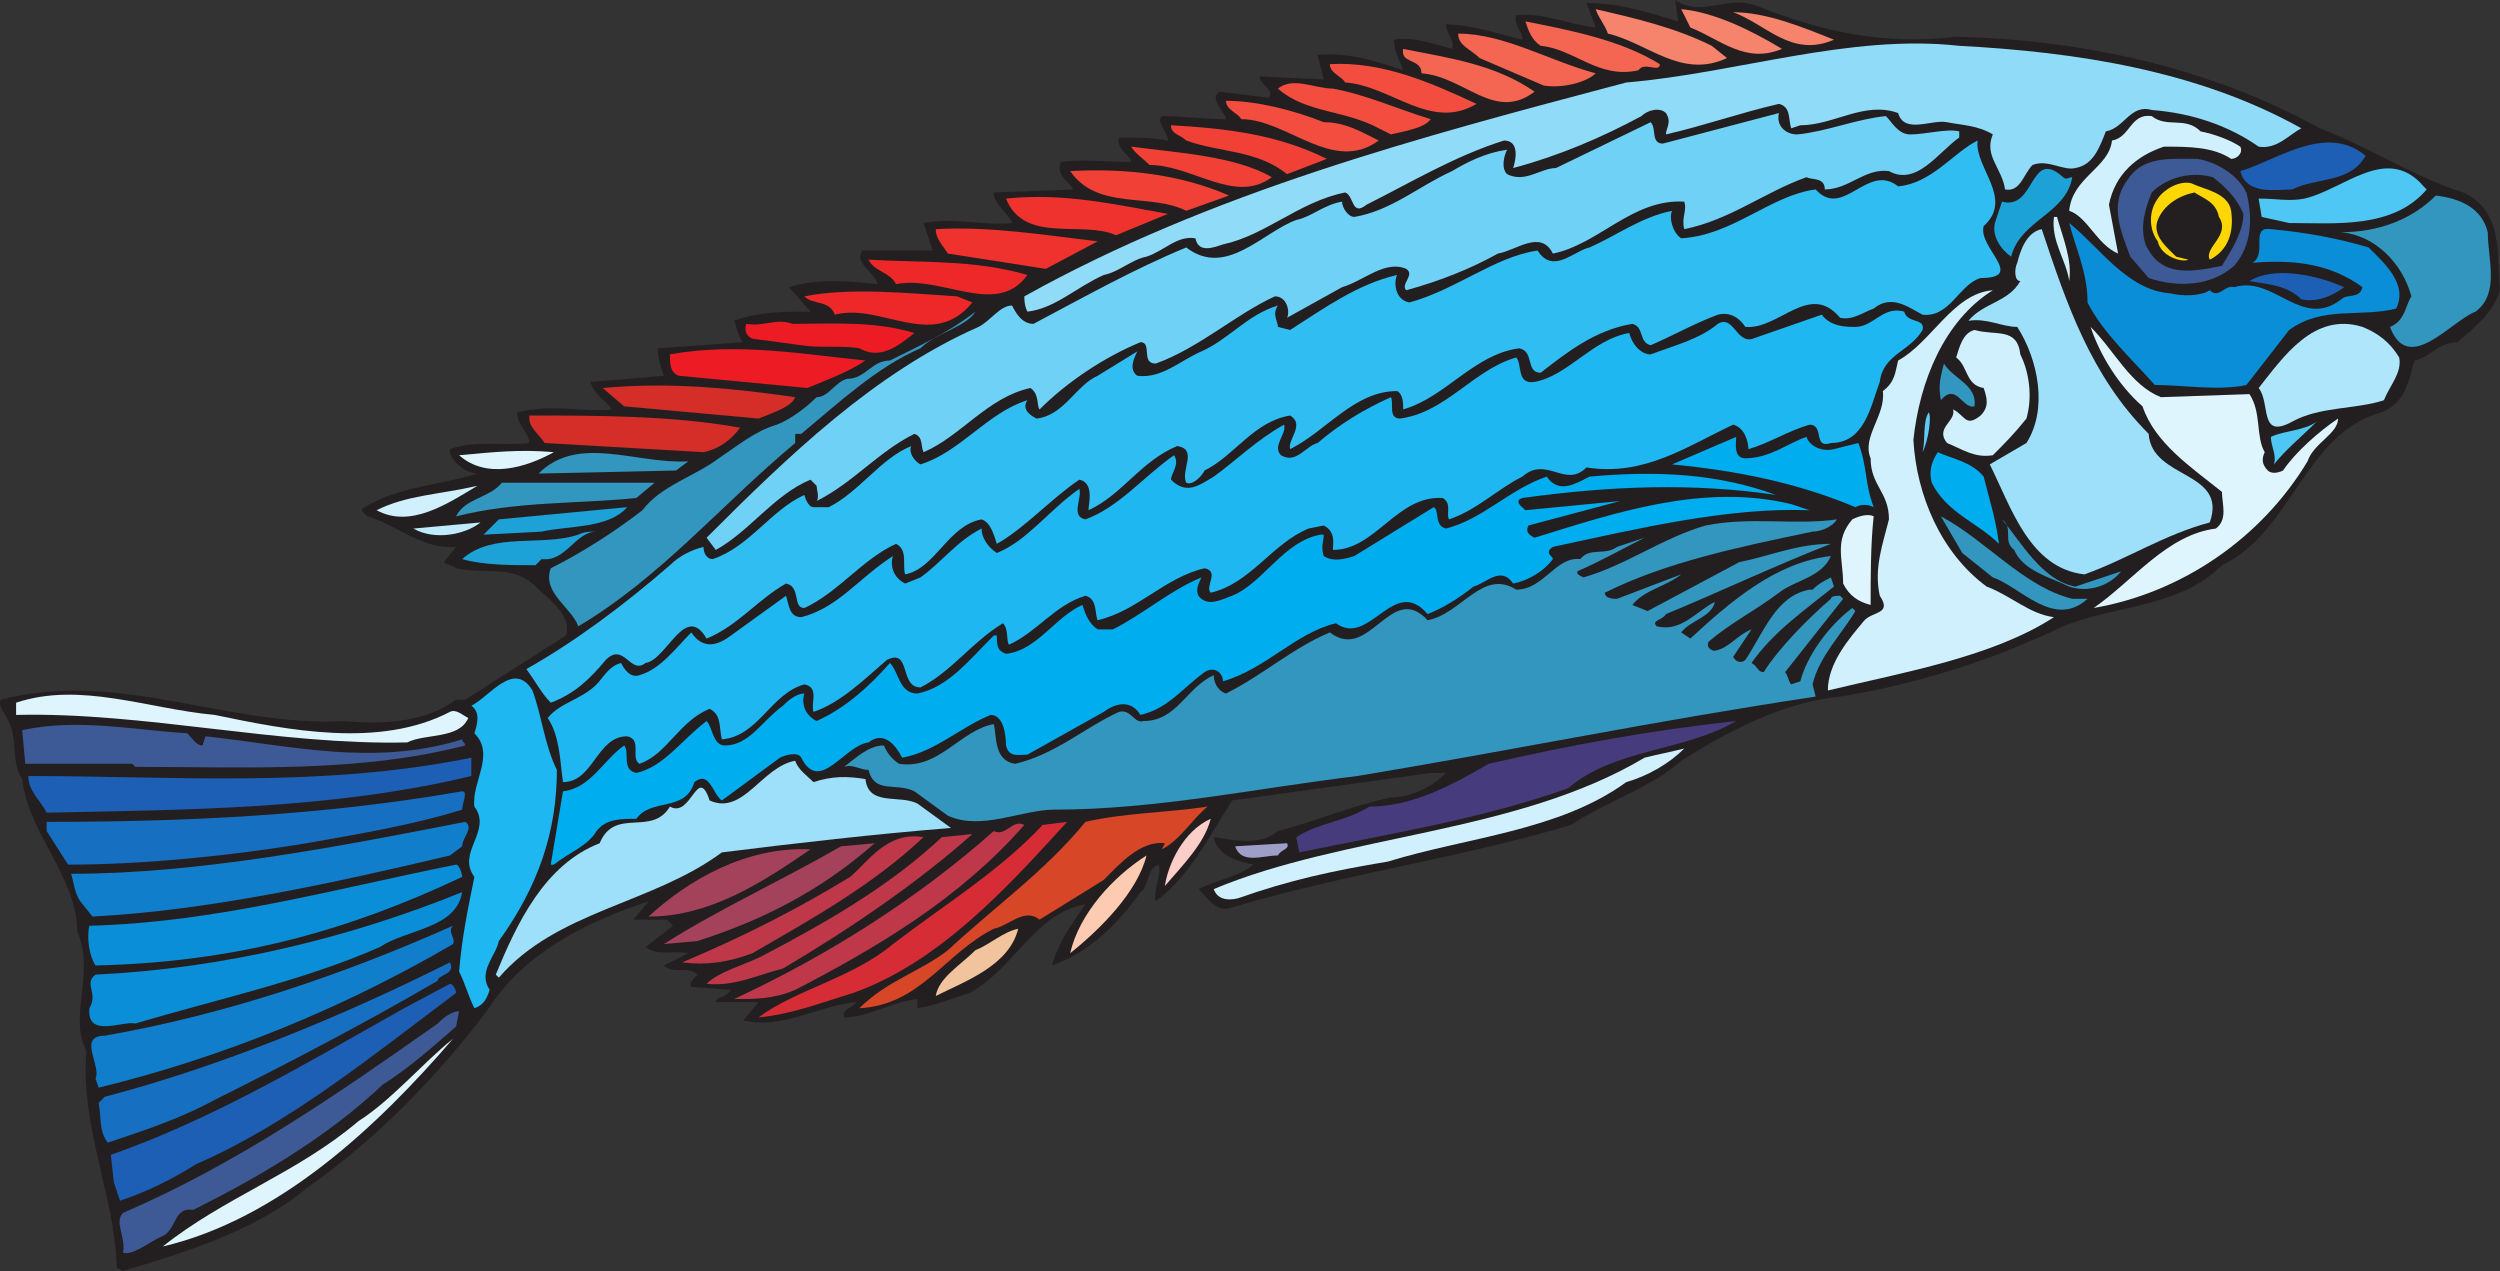 <svg xmlns="http://www.w3.org/2000/svg" width="613.704" height="312"><rect width="100%" height="100%" fill="#333333" stroke="none"/><path fill="#231f20" fill-rule="evenodd" d="M28.704 311.25c-.75-18.75-9-34.5-7.5-53.25-4.5-8.25 2.25-19.5-2.25-29.25 0-13.5-12-24-13.5-37.5-3-4.5-.75-9.75-3.75-15-.75-1.5-2.25-3-1.5-4.5 29.25-7.5 55.5 6.75 84 5.25 9 .75 19.5.75 27.75-5.25h2.25l24.75-15.75c1.5-5.25-4.5-9-8.25-12.75-5.25-4.5-12-2.25-18.75-3.75-.75-.75-2.25-.75-3-1.5l3-3.75c-8.25.75-14.25-5.25-21.75-7.5-.75-.75-2.25-1.5-.75-2.25 9-5.25 18-5.25 27.75-8.25-2.25 0-6-2.25-6.75-5.25v-.75c6-2.25 12.75-.75 19.5-1.5 0-2.25-3-4.5-3-7.5 9-2.25 15 0 23.25-.75-1.5-2.25-4.5-3.75-5.25-6.75l18-1.5c-.75-2.25-1.5-4.5-1.5-6.75l21-1.5c-1.5-1.5-1.5-3.75-2.25-5.25 6-2.25 12-2.25 18.75-2.25l-5.25-6c6.75-2.25 15-1.5 21.75-.75-.75-3-6-5.25-3.75-8.25h17.25l-2.25-6.75c7.5-1.5 15 .75 21.75 0-.75-2.25-4.5-4.5-4.5-7.5l19.5-.75c-.75-1.5-4.5-3.75-3-6.75 5.25-.75 11.25 0 17.25 0 0-1.5-3.75-3-3-6 3.75 0 8.25 0 12 .75 0-2.25-3-4.5-1.5-6 5.25 0 10.5.75 15.75.75 0-1.5-4.5-5.25-1.5-6.75l12 1.5c1.5-2.25-2.25-3-2.25-5.25l15.75.75-1.5-6c7.5-.75 14.25 1.5 21 3.75-.75-2.25-2.25-4.5-2.25-7.5 4.5-.75 9 .75 14.25 2.25.75-2.25-1.5-3.75-1.5-6 6 0 12.75 2.25 18.75 3.75 0-2.25-2.25-3.75-1.5-6 6.75-.75 12.75 2.25 19.5 3l-2.25-6c8.25 0 15 2.25 22.5 4.5l-.75-5.25c6.75 4.5 12.75-1.5 20.25 1.5 15 6 30.75 9.75 48.75 7.5 30.75.75 62.25 7.5 89.25 22.5 12 4.5 23.25 12 35.25 15.75 9.75 4.5 8.25 15 9 24-1.5 5.25-6 9-10.5 12.75-4.5 0-6.75 3.75-10.5 4.5-1.5 5.25-2.25 10.5-8.25 12.75-18.75 5.25-21.75 29.25-39 37.5-10.5 10.5-26.25 9.75-39 15-17.25 8.25-36 14.25-54.75 17.25-14.25 1.5-27 8.25-39 15.75-7.5 6.75-18 9.75-27 15.75-27.75 8.25-55.5 12-83.25 20.25-3.75 1.5-6-2.25-8.25-4.5 4.5-2.25 9.75-3 13.5-6-3.75-.75-9-2.25-9.75-6.75 5.25.75 11.25 2.25 15.75-1.5 9-2.25 17.25-6 27.75-8.25 4.5 0 9.75-2.25 13.5-6h-3.75l-48.75 6.75c-5.25 8.25-10.5 18.75-18.75 24.75-.75-3 1.5-6 .75-9-3 .75-2.25 5.25-4.5 6.75-5.25 7.5-12.75 15-21.75 18 1.5-5.25 4.5-9.75 8.25-15-12.75 2.25-17.25 15.75-28.5 21.75-4.5 1.5-8.25 3-12.75 3.75v-2.25c-6.75.75-12 4.5-18 4.5-.75-2.25 2.25-2.25 3-3.75-9 .75-18 6.75-27.75 4.5l3.75-4.5h-10.5c0-1.5 2.25-.75 3.75-3l-9.75-.75c-.75-.75.75-2.25 1.5-3-2.25-2.25-6 0-8.25-2.25l6-3c-3.75-.75-7.5.75-10.5-1.5l6.75-5.25-1.5-1.5h-8.25l3.75-4.5c-15.75 5.25-30.75 12.75-39.75 27-12 15.75-26.25 30.75-44.25 43.5-12.75 10.5-30 15.75-45 20.25l-1.5-.75"/><path fill="#3d5996" fill-rule="evenodd" d="M30.204 307.5c.75-3.75-2.25-7.5 0-9.75 27.75-12 51.75-28.5 77.25-46.5.75-.75 3-3 5.25-3l-.75 3.75c-6 5.25-12 10.5-18 14.25-13.5 12.75-30 22.5-46.5 30.75-5.25-.75-3.75 5.25-8.25 6.75-3 1.5-6.75 4.5-9 3.75"/><path fill="#def5fd" fill-rule="evenodd" d="M39.954 306c15-12 33-18 48-30.75 8.25-5.25 15.75-14.25 23.25-20.25-18.75 21.75-42.75 44.25-71.25 51"/><path fill="#1d5fb5" fill-rule="evenodd" d="m27.954 290.25-.75-6.75c25.5-9 48-22.5 72-36l11.25-6c.75 0 1.5 1.5 1.5 2.25-21 15.75-41.25 32.25-63.75 42-6 3.75-12 6.75-18.75 9l-1.5-4.5"/><path fill="#176fc1" fill-rule="evenodd" d="m24.204 270.75 1.5-1.5c28.5-7.5 57.75-19.5 84.75-33 1.5 3-3 3-3 4.5-18 10.5-36.75 20.25-54.75 29.25-8.25 4.5-17.25 7.5-26.25 10.5-2.25-3-1.5-6-2.25-9.75"/><path fill="#117ecc" fill-rule="evenodd" d="M23.454 264.75c1.5-3-4.5-10.5 2.25-10.5 30-5.25 58.5-15 85.5-27-1.5 1.5.75 3 0 4.5-27 15.75-56.25 27.75-87 35.25l-.75-2.25"/><path fill="#d52c36" fill-rule="evenodd" d="M186.204 249.75c9-6.75 23.25-9.75 33-18 12.75-9.75 26.25-18 36.75-29.25l6-.75c-15 16.5-31.5 34.5-52.5 42-7.5 2.25-15 5.25-23.25 6"/><path fill="#d74627" fill-rule="evenodd" d="M210.954 247.5c6.75-6.75 15-9 21.75-14.25 11.25-10.5 24-19.5 33.75-31.5 9.75-2.25 20.25-2.25 30-3.75-3.75 3-6.75 8.25-11.25 10.5l.75-1.5c-6-.75-11.25 5.25-15 9l-15.75 9.75c-3.75-3-7.5 1.5-11.25 2.25-12 6-18 18.75-33 19.5"/><path fill="#f1c49e" fill-rule="evenodd" d="M229.704 244.5c.75-4.5 6-7.5 9.75-11.25 3.75-1.5 6.75-4.5 10.5-5.25-2.25 9-12.75 12.75-20.25 16.5"/><path fill="#be384a" fill-rule="evenodd" d="M180.204 245.25c22.5-10.5 44.25-24 63.75-41.25 3 1.5 4.5-3 7.5-1.5-15.75 18-36 30-56.25 40.5-5.25 2.25-9.75 2.25-15 2.25"/><path fill="#1eb7f1" fill-rule="evenodd" d="M112.704 238.5c.75-9 2.25-15.75 3.75-23.25-4.5-6 4.5-11.25 0-17.25-.75-6 5.25-12.75 0-18 .75-2.25 1.5-5.25-.75-6.75 4.5-2.25 10.5-11.25 15-3.75 2.25 6 3 13.5 6 19.5 0 15-4.5 28.5-14.25 42-.75 3.75-5.25 7.5-2.25 12-.75 2.25-1.5 3.75-3.75 4.5-1.5-3-2.25-6-3.75-9"/><path fill="#be384a" fill-rule="evenodd" d="M173.454 241.5c3-3 9-4.5 13.5-6.75 15.75-8.25 31.5-17.25 44.25-29.25l7.5-.75c-13.5 12-30 23.25-46.5 33-6 1.5-12 4.5-18.75 3.75"/><path fill="#fccbb2" fill-rule="evenodd" d="M281.454 210c-2.25 9-11.25 18-18.75 24 2.25-9.75 10.5-18.75 18.75-24"/><path fill="#0b8ed8" fill-rule="evenodd" d="M21.954 247.5c2.25-3.75-1.5-6 1.5-8.25 31.5-1.5 62.25-9 90-20.25-1.5 9-13.5 9-20.25 13.5-18.75 8.25-39.75 12.75-60 18.75-3-.75-12 3.75-11.25-3.75"/><path fill="#be384a" fill-rule="evenodd" d="M167.454 236.25c14.25-6 27.75-12.75 41.25-21 4.5-3.75 9-11.25 18-9.75-12.75 12-27.75 20.25-42 28.5-6 2.25-11.25 3-17.25 2.25"/><path fill="#9ee0f9" fill-rule="evenodd" d="M121.704 239.25c5.25-12.75 12-27 25.5-32.25 3.75-9 12.75-1.5 17.25-9 5.25 3 6.75-10.5 9.75-1.5 8.25 3.75 12.75-8.25 21-9.75.75 2.25 3 3.75 4.5 5.25 4.5-1.5 8.25-1.5 12.75-.75.75 6.75 8.25 3.75 12.75 6l8.25 6c-18.75 1.5-38.25 3.75-56.25 6-17.25 12.75-40.5 14.25-54.75 30.75l-.75-.75"/><path fill="#cff0fc" fill-rule="evenodd" d="M297.954 218.25c32.25-13.5 74.25-13.5 105.75-32.25 3-.75 6.75-1.5 9.75-2.25-3.75 3.75-9 6.75-14.25 8.25-16.5 12-39 13.5-58.5 19.5-13.5 2.25-24 4.5-36.75 9-3 .75-5.25 0-6-2.25"/><path fill="#a4425c" fill-rule="evenodd" d="M162.954 231.75c14.25-9 29.25-15.75 43.5-24l8.25-.75c-12.75 11.25-27 18.75-43.5 24l-8.25.75"/><path fill="#fccec8" fill-rule="evenodd" d="M297.204 201c-1.5 6-6.75 11.25-11.25 16.5.75-5.25 4.5-13.5 11.25-16.5"/><path fill="#0b8ed8" fill-rule="evenodd" d="M23.454 237c-1.5-2.25-2.25-6.75-1.5-9.75 30.75-.75 60-9 90-15 .75 0 1.5 2.25 1.5 3-28.5 13.5-56.25 21-90 21.75"/><path fill="#a4425c" fill-rule="evenodd" d="M159.204 225c9.75-9 24-17.25 39.75-16.5-12 8.25-24.75 16.5-39.75 16.5"/><path fill="#9e9fc9" fill-rule="evenodd" d="m303.204 207.75 12.75-.75c.75 1.5-1.5 1.5-2.25 3-3.75 0-9 2.25-10.5-2.25"/><path fill="#463c7d" fill-rule="evenodd" d="M318.204 205.5c6-3.75 12-3.75 18-7.5 10.5 0 20.25-5.25 29.25-10.5 19.5-4.5 39.75-8.25 60.75-10.5-12.75 7.5-30 6.75-41.25 16.5-21 7.5-44.25 11.25-66 15.75l-.75-3.75"/><path fill="#117ecc" fill-rule="evenodd" d="M19.704 221.25c-1.5-2.25-1.5-4.5-2.25-6.75 31.5 0 66-6.75 96.75-12.75 2.25 1.5-.75 3.75-.75 6l-3 2.25c-28.5 6.75-59.25 13.5-87.75 15l-3-3.75"/><path fill="#00adef" fill-rule="evenodd" d="M138.204 194.25c6.75-.75 9.75-7.5 15-11.25 1.5 1.5-.75 6 3 6.75 6.75-1.5 11.25-8.25 17.25-12.75 1.5 1.5 1.5 6 4.5 6 6 0 9-6 14.25-9.75.75-.75 3-3 5.25-3-.75 2.25 0 5.25 3 6.75 6.75-3 12.75-8.25 18-14.25 2.25 2.25 2.25 7.5 6.75 7.5 7.5-1.5 12.75-8.25 18.75-14.25h.75c0 2.25 0 3.75 2.25 4.5 7.5-.75 12-9 18.75-12 .75 2.25 1.5 4.5 3.75 6h3.75c7.5-3.75 14.25-9.75 21.75-12.75-.75 1.5-1.5 3-.75 4.5 2.25 3 6 .75 8.25 0 7.5-3 12.75-13.5 21.75-15h.75c0 1.5-.75 3 0 5.25 2.25 1.5 5.25.75 7.5 0l19.5-12c1.5.75 0 4.5 3 5.25 9-2.25 15.75-9.75 24.75-12.75 3 4.5 7.5 1.5 10.5 0 16.5-1.5 31.5-.75 45.75 4.5-20.25-3-40.5-2.25-62.25.75-2.25.75 0 2.25.75 3l23.25-2.25-22.5 6c-.75 1.5 0 2.25 1.5 3 19.5-6 41.25-13.5 63-8.25l4.5 1.5c-20.25-.75-42 4.5-63 9-2.25 1.5 0 2.25 0 3-2.25 3-6 5.25-9.75 6-3-4.5-6.75 0-9.75.75-3.75 3-7.5 5.25-11.25 6.75-8.25-9.75-14.25 8.25-22.5 2.25-9.75 2.25-17.25 11.25-27.75 14.25 0-2.25-2.25-3.75-4.5-2.25-5.25 3.75-9 9-15.75 10.5-2.25-3.75-6-3-9-.75l-18.75 10.5c-2.25 0-4.5.75-5.25-2.25 0-3-.75-7.5-3.75-7.5-7.5 3-13.5 9-21.75 10.5-1.5-3-4.5-6.75-8.25-3.75-6 .75-12 12.75-16.5 3.75-.75-1.5-3.75-.75-5.25 0l-14.25 10.5c-2.25-1.5-3-7.5-6.75-4.5-2.25 7.5-10.5 3.75-14.25 9-3.75 0-7.5 0-9.75 3-2.25 3.75-6.75 5.25-10.5 8.25h-.75l3-18"/><path fill="#3296bf" fill-rule="evenodd" d="M224.454 194.25c-4.5-2.25-9.75.75-11.25-5.25-2.25 0-3.75-1.5-6-.75 3-2.25 6-5.25 9.75-5.25.75 1.5 1.5 3 3.75 4.5 9.75 1.5 15-8.25 23.25-9.75.75 3 0 9 5.25 9.75 9.75-2.25 17.25-9 25.5-12.75 3-.75 3.75 3 6 2.25 8.25 0 10.5-8.25 17.25-11.25 0 1.5.75 3.75 3 4.5 9-4.5 16.5-11.25 25.5-15 9.75 7.5 15-12.75 24-3 8.25-1.5 13.5-12.75 21.75-7.5 6.75 0 9.75-8.25 15.75-7.5 2.25-3 6-.75 9-3l6.75-2.25c-4.5 2.25-11.25 6-16.5 8.25 0 .75 0 .75 1.5 1.5 10.5-3 19.5-9.75 30-12.75 11.25-2.25 21.75 0 32.25-1.5-1.5 2.25-4.5 3-6 3-18 3.75-36 7.5-51 15 0 1.5 2.25 1.5 3 1.5l15.75-6c-3.75 3-9 3.75-12 7.5l3.75 1.5 22.5-12c7.5-1.5 14.25-4.5 22.5-4.5-13.5 5.25-27.75 12-40.5 17.25-.75 1.5-3.75 1.5-2.25 3 6 1.5 9.75-3.75 14.25-6-.75 3.75-6 4.5-8.25 7.5l2.25 1.5c9.75-9 21-18.75 34.5-20.25-2.25 5.25-9 6-12.75 9-6 4.5-12 7.5-17.25 12-.75 1.5.75 2.25 1.5 2.25 3.75-.75 5.25-3.75 9-5.25l-4.5 6.75c.75 1.5 2.25 1.5 3 .75 4.5-6.75 7.5-15.75 15.75-17.25h.75c1.5-1.5 3-2.25 4.5-3l.75 2.25c-7.5 6-15 11.25-20.25 18.75 1.5.75 1.5 2.25 3 2.25 3.75-6 11.25-13.5 16.5-18 0-.75 1.5-.75 2.25-.75l.75.75-14.25 18c.75.75.75 2.25 1.5 3l2.25-.75c1.5-6 6.75-13.5 12.75-18l.75.75c-3 5.25-9 11.25-10.5 18l.75 3c-39.75 6-72 12.75-112.5 19.5-24.75 3-49.5 8.25-74.25 8.25-8.25 0-18 5.25-26.25 1.5l-8.25-6"/><path fill="#176fc1" fill-rule="evenodd" d="M11.454 204v-2.25c33.75 0 67.5-1.5 102-7.5 1.5 0 0 3 0 4.5-12 3.75-25.5 6-38.25 8.25-18 3-39.75 5.25-58.5 5.25l-5.25-8.25"/><path fill="#cff0fc" fill-rule="evenodd" d="M448.704 169.5c0-6.75 5.25-12.75 9-17.25 2.25-2.25 6.75-1.5 3.75-6-1.5-6.75.75-12.75 2.25-18.75 0-6.75-4.5-8.25-4.5-15-2.25-5.25 3.75-10.5 3-16.5 3-2.25 3-4.5 3.75-7.5 8.25-4.5 13.5-16.5 23.25-17.25-12 7.5-18 22.5-19.5 36.75.75 13.5 6.75 27.75 18 36 6 2.25 10.5 6.75 16.5 7.5-15 9.75-36.75 13.5-55.5 18"/><path fill="#1eb7f1" fill-rule="evenodd" d="M138.204 192c-.75-5.25-.75-11.25-3.75-15.75 3-3.75 8.25-4.5 12-8.25 1.5-1.5 3-4.5 6-5.25.75 1.5 2.25 3.75 4.5 3 5.25-1.5 9-6.75 12.75-10.5 3 4.5 6.75 3 9.75.75l13.5-9.75c.75 2.25.75 5.25 3.75 5.25 9-2.25 14.25-9.75 22.5-15-.75 2.25 0 5.25 3 6.75l3.75-1.5c5.25-3.75 9-9 15-12 0 2.25 1.5 4.5 3.75 6 7.5-3 12.75-10.5 20.25-15.75.75 2.25-2.25 6.75 1.5 7.5 8.25-3 14.25-10.5 21.75-15.75 1.5 2.25-.75 4.5-.75 6 3.75 3.75 6.75 1.5 10.5-.75 5.25-3.75 10.5-9 17.25-12.75.75 2.25-3 5.25-.75 7.5 3.75 2.25 6-2.25 9-3 5.25-4.5 11.25-8.25 18-11.25.75 1.5-.75 5.25 2.25 5.25 11.25-1.5 18-12 28.5-15 1.5 1.5 0 6.75 4.5 6 8.25-1.5 14.25-10.5 23.25-12 .75 3 3 5.25 5.25 5.25 6-2.25 12-3.75 16.5-7.5 3.75-2.25 4.5 4.5 8.25 3.75l17.25-6c2.25 3 6 3 8.25 3 4.5 0 6.75-5.25 12-3.75.75 3 5.25 1.5 4.5 4.5-3 5.25-9.75 6-10.5 12.75-2.25 6-3.75 15-12 15-4.5 1.5-1.5-4.5-5.25-4.5-5.25 1.5-9.75 4.5-15 6 0-1.5-.75-5.25-3.75-6-11.25 5.25-21.75 12.75-36 10.5-5.25 5.25-9.75-3-15.75 2.25-6 3-11.25 8.25-18 10.5-.75-1.5.75-3.75-1.5-5.25-11.25-.75-16.5 12.75-27 12.75 0-1.5.75-4.5-2.25-6l-3.75.75c-9 3.75-14.25 13.5-24 15.75-1.5-1.5 2.25-5.25-1.5-6-9.75 2.25-16.5 10.5-26.25 12.75-.75-1.5 0-5.25-3-6-7.5 2.25-12 9-18.75 12-.75-.75 0-3.75-1.5-5.25-7.5 4.5-12.75 12-20.25 15.75-5.25 0-2.25-9.75-8.25-6.75-5.25 4.5-11.25 10.5-18 12.75-.75-2.25 1.5-6-2.25-6.75-8.25 2.25-11.25 12.75-20.25 13.5-.75-3 0-6-3-7.5-7.5 3-10.5 11.25-17.25 13.5-2.25-1.5.75-6-3-6.75-7.5 0-8.25 11.25-15.75 11.25"/><path fill="#1d5fb5" fill-rule="evenodd" d="M11.454 199.5c-1.5-3-4.5-5.25-4.5-9 35.25 0 72 3 108.75-4.5v4.5c-34.5 8.25-69.75 8.25-104.25 9"/><path fill="#3d5996" fill-rule="evenodd" d="m6.204 187.5-.75-8.25c13.5-3 27.75 0 40.5.75 1.5 1.5 2.25 3 3.75 3l.75-2.25c21 2.25 41.25 7.5 63 .75 0 .75.75.75.75 1.5-26.25 6.75-53.25 5.25-81 5.25l-.75-.75H6.204"/><path fill="#def5fd" fill-rule="evenodd" d="M3.954 175.5v-3c15.75-5.25 32.25 1.5 48.75 3 18 3.75 40.5 8.25 57.75-.75 1.5-.75 3 .75 4.5 1.5-2.25 5.25-10.5 3.75-15 6-31.5.75-64.5-7.5-96-6.75m510-26.25c9.75-6.75 18-18 30-19.5 3-2.25 1.5-6 1.5-9-7.5-6-16.5-12-19.5-21-6-5.25-10.5-12.75-12.75-19.5 6 6 9.75 14.25 17.25 17.25l21.75-.75c3 4.5 1.5 10.5 3.75 14.25-.75 1.5-.75 3 .75 4.5.75.75 2.25.75 3.75 0 3-4.5 9-9.75 13.5-12.75 0 3.75-6 6-7.5 10.5-11.25 18.75-30.75 32.25-52.5 36"/><path fill="#3296bf" fill-rule="evenodd" d="m481.704 135.75-5.25-9c11.25 6 20.25 17.25 32.25 20.25h3.75c-8.25 7.5-16.5-3-23.25-5.25l-7.5-6"/><path fill="#3296bf" fill-rule="evenodd" d="M494.454 135c-3-2.25 0-5.25-3-7.5 4.5 5.25 9.75 15 18 16.5l11.25-3.75c-3 3.75-8.25 5.25-12.75 3.75-4.5-2.25-11.25-3.75-13.5-9"/><path fill="#def5fd" fill-rule="evenodd" d="M452.454 143.25c0-6-2.25-10.5 2.25-15.75 1.5-.75 3.75-1.5 5.25-.75-.75 6.75-.75 15-.75 21.75-3-.75-5.25-2.25-6.75-5.25"/><path fill="#30bdf2" fill-rule="evenodd" d="M129.204 164.25c12-6.75 24-15.75 35.25-25.5 2.25-2.25 5.25-3.75 8.25-4.5 0 1.5.75 3 2.25 3 9-3 14.25-12 22.5-15.75 0 0 .75 3 2.25 3h3.75c7.5-3.75 12.75-12 20.25-15-.75 1.5.75 3.75 2.25 4.5 9.75-3 16.5-12.75 26.25-15.75-1.5 2.25.75 3.75 2.25 4.5 6.75-.75 9.75-8.25 15-10.5l9.75-6c-.75 1.5-2.25 4.5 0 6 6 .75 10.5-3.75 15.75-6 6.75-3 11.25-9 18.75-11.25-1.5 2.25 0 3.75 0 5.25l3 .75c8.25-5.25 16.5-11.25 26.25-13.5-.75 1.5-.75 6 3 6.75 11.25-3 21-11.25 31.5-12.75 3.75 6 9 0 12.75-.75 6.75-3 12.75-7.5 20.25-9-.75 1.5 0 5.25 2.25 6.75 12.75-.75 21.75-10.5 33-12 6.75 7.5 12.75-6.75 20.25-.75 8.25-.75 13.5-8.25 19.5-11.25-.75 6.75 9 14.25 1.5 21-1.5 5.25 10.5 12.75-.75 12.75-5.25 1.5-7.5 9.75-14.25 9-3-1.5-7.5-5.25-12-1.5-2.25.75-5.25 3-8.25 2.25-7.5-9-15 3-23.25 2.25-1.5-2.25-3.75-3.75-6.75-3-6 2.25-11.25 5.25-16.5 7.5-3-.75-1.5-4.5-4.5-5.25-9 1.5-15.75 6.75-22.5 12-3.75 0-1.5-5.25-5.25-6-11.25 1.5-18 12-28.5 15 0-1.5 0-3.75-1.5-4.5-10.5 0-17.25 9.75-26.25 14.25-.75-2.25 3.75-6 0-8.25-9 1.5-13.5 9.75-21 13.5-.75 1.5-3 3.75-4.5 3-1.5-3 3-8.25-2.25-9-9 3.75-13.5 12-21.75 15.75 0-1.5 1.5-6.75-2.25-7.5-6.75 4.5-13.5 12-20.25 15.75-.75-2.25-1.5-5.25-3.75-6-8.25 1.5-11.25 12-18.75 13.5-.75-2.25.75-6-2.25-7.5-8.25 3.75-14.25 12-22.5 15.75-3 0-.75-5.25-4.5-6-6.75 3.75-12 10.5-19.5 13.5-5.25-9-9.75 5.25-15 6-3.75 3-5.25-5.25-9.75-.75-3.75 4.5-7.5 8.25-13.5 10.5-2.25-2.25-3.75-5.25-6-8.25"/><path fill="#9ee0f9" fill-rule="evenodd" d="m488.454 114 9-5.25c5.25-8.25 3-20.25-2.25-28.5-3.75 0-7.5-2.25-12-1.5 3.75-4.5 9.75-4.5 12.75-9.75-1.5 0-1.5-3-.75-4.5.75-3 2.25-7.5 6-8.25 6 18 12 36 26.25 50.25.75 11.25 19.5 9 15 21.75-11.25 3-20.25 9-30.75 12.75-13.5-1.5-18-16.5-23.25-27"/><path fill="#00adef" fill-rule="evenodd" d="M474.204 118.5c-.75-3 0-5.25 1.5-7.5 3 1.5 8.25 2.25 11.25 6 1.5 6 3 10.5 3.75 16.5-5.25-5.25-12.75-7.5-16.5-15"/><path fill="#3296bf" fill-rule="evenodd" d="M135.204 139.5c7.5-3.75 15.75-9 22.5-14.25 4.5-6 12.75-8.25 18.75-12.75 4.5-3 9-6.75 14.25-8.25 3.75-1.5 7.5-4.5 9.75-6.75 3 0 4.5-3.75 7.5-4.5 4.5 0 6-4.5 10.5-4.5 7.5-3.75 14.25-6.75 21-12-2.25 3.75-9.75 5.25-13.5 9-10.5 4.5-20.25 13.5-29.25 21h-1.5v2.25c-18 15-33 33-53.25 45-1.5-4.5-9-8.25-6.75-14.25"/><path fill="#00adef" fill-rule="evenodd" d="M455.454 124.5c-14.25-6-29.25-9-45-10.5l15.75-6.75c0 1.5-.75 5.25 2.25 5.25 6 0 10.5-3.75 15-5.25.75 2.25 3.75 3.75 6.75 3l6-1.5c2.25 6 1.5 9.75 3.75 15.75-1.5-.75-3-.75-4.5 0"/><path fill="#4fc7f4" fill-rule="evenodd" d="M558.204 114c.75-2.25-.75-4.5-.75-6.75 3-1.5 8.25-1.5 11.25-3.75-3.75 3.75-7.5 6.75-10.5 10.5"/><path fill="#1da2d7" fill-rule="evenodd" d="M113.454 137.25c7.5-6.75 19.5-3 28.5-6 1.5-.75 3-.75 4.5-.75-5.25 0-7.5 7.5-13.5 6.75l-1.5 1.5c-6 0-12.75 0-18-1.5"/><path fill="#cff0fc" fill-rule="evenodd" d="M477.954 108.75c-3-3.75 2.25-5.25 1.5-8.25 3 1.5 3 4.5 6.75 1.5 2.25-2.25 1.5-4.5.75-6.75-4.5-.75-3.75-5.25-6.75-7.5.75-2.25 1.5-6 4.5-6.75 5.25 1.5 10.5-.75 11.25 6 2.25 4.5 3 10.5 1.5 15.75-3 3.75-5.25 6-8.25 9-4.5.75-7.5-1.5-11.25-3"/><path fill="#70d1f6" fill-rule="evenodd" d="M173.454 132c20.25-20.25 41.25-40.5 66.75-51.75 3-1.5 5.25-5.25 8.25-5.25.75 1.5 2.25 4.5 5.25 4.5 12.75-6.75 24.75-13.5 37.5-18.75 9.75 7.5 18.75-3.75 27-6.75 3.75-.75 6.75-3.75 11.25-4.5 0 1.5 1.5 3.75 3 3.75 9-1.5 15.75-7.5 24-11.25 3.75-2.25 8.25-4.5 13.5-5.25-.75 1.5-1.5 4.5 0 6 4.5 2.25 8.25-1.5 12-1.5L405.204 30c1.5 1.5 0 5.25 3 5.25l28.5-7.5c-.75 3 1.5 5.25 4.5 5.25 7.5-.75 14.25-3.75 21.75-4.5 1.5 1.5 3 4.5 6 4.5 3.75 0 9-1.5 12-.75v1.5c-5.25 3.75-10.5 12-17.25 8.25-6-.75-9.75 4.5-15.75 4.5 0-3-3-2.25-4.5-3-10.5 3.75-18.75 10.5-30 12.75-.75-3 .75-4.5 0-6.75-12.75-.75-21 10.5-32.25 12.75-3-6-9-.75-13.5 0-6.75 3.75-14.25 6.75-22.5 9-1.5-1.5 2.25-3.75 0-5.25-5.25-2.25-10.5 3-15.75 4.5l-13.5 7.5c.75-1.5 0-5.25-3-5.25-9.75 4.5-18.75 12.75-29.25 16.5-3.75 0-.75-5.25-3.75-5.25-9 3.75-18 9.75-24.75 16.5-.75-.75 0-3.75-2.25-5.25-10.5 2.25-17.25 12-26.25 15.75-.75-1.5 0-3.75-2.25-4.5-9 4.5-15 12-24 16.5.75-.75 0-3 0-3.75l-1.5-1.5c-9 3.75-15 12.75-23.25 17.25l-2.25-3"/><path fill="#b0e6fb" fill-rule="evenodd" d="M554.454 95.25c6-7.5 13.5-18.75 25.5-15 3.75 1.5 6.75 3.75 9 7.5.75 3.75-2.25 6.75-3.75 10.5-6.75 2.25-15.75 1.5-22.5 5.25-8.25 4.5-5.25-4.5-8.25-8.25"/><path fill="#5eccf5" fill-rule="evenodd" d="M473.454 101.25c.75.75 0 6.75-1.5 9.75.75-3 0-7.5 1.5-9.75"/><path fill="#1da2d7" fill-rule="evenodd" d="m122.454 127.5 31.5-3c-4.5 5.25-14.25 4.5-21 6l-14.25.75 3.75-3.75"/><path fill="#bfebfb" fill-rule="evenodd" d="m101.454 129.75 16.5-1.5c-3.75 3-11.25 4.5-16.5 1.5"/><path fill="#0b8ed8" fill-rule="evenodd" d="M528.954 94.5c-5.25-6-12.75-12.75-16.5-20.25 0-7.5-3-13.5-4.5-19.5 7.5 6 14.25 16.5 24.75 17.25 3 .75 7.5.75 9.75-.75 2.25 2.25 3.75-1.5 6-.75 9.75-3 16.5 10.5 26.25 3 1.5-1.5 4.5 0 5.25-3-8.25-6-17.25-6.75-27-6 3.75-2.25-.75-9 4.5-8.25 8.25.75 16.5 2.25 24 4.5 3.75 3.75 9.75 9 6.75 15-9 2.25-18-.75-26.25 5.25l-10.5 13.5c-6.75 1.5-15.75 0-22.5 0"/><path fill="#3296bf" fill-rule="evenodd" d="M476.454 98.25c-.75-3.75 0-6 .75-9 2.25 3.75 8.25 5.25 7.5 10.5-3 .75-4.5-6-8.25-1.5m-364.5 28.5c2.25-4.5 8.25-4.5 11.25-8.25h37.5l-4.5 3.75c-15 1.5-29.25.75-44.25 4.5"/><path fill="#cff0fc" fill-rule="evenodd" d="M92.454 125.25c7.5-3.75 15-3.75 24.75-6-7.5 4.5-16.5 10.5-24.75 6"/><path fill="#3296bf" fill-rule="evenodd" d="M586.704 80.25c3.75-1.5 3.75-5.25 5.25-7.5-2.25-8.25-9-15-17.25-15.75 9 0 17.25-3 23.25-9 6 .75 11.25 3 12.75 9 0 6.75 3 15-3 19.5-6 2.25-16.5 15.75-21 3.75m-454.5 36c9.75-9.75 24-2.25 36.75-3l-3 2.25-33.75.75"/><path fill="#def5fd" fill-rule="evenodd" d="M112.704 111.75c8.25-.75 15-1.5 23.25-.75-6.75 3.75-16.5 6.75-23.25.75"/><path fill="#d52e29" fill-rule="evenodd" d="M133.704 108.75c-1.5-2.25-3.75-3.75-3.75-6V102c16.5 0 35.25 0 51.75 3-2.25 3-5.25 5.25-9 6l-39-2.25"/><path fill="#1d5fb5" fill-rule="evenodd" d="M552.204 69c6-3.75 16.5-1.5 23.25 1.5-3 2.25-6.75 3.75-10.5 3-3.75-3.75-9-3.75-12.75-4.5"/><path fill="#d52e29" fill-rule="evenodd" d="M147.954 95.25c16.5-1.5 31.5 0 47.25 2.25-.75 2.25-5.25 3.75-9 5.25l-33-3-5.25-4.5"/><path fill="#3d5996" fill-rule="evenodd" d="M522.954 63c-2.25-6-5.25-12.75-.75-18.75 3.75-6 10.5-5.25 17.25-5.25 4.5.75 9.75 3.75 12 8.25 1.5 6 1.5 12.75-3 18-6 5.25-14.25 5.25-21 3l-4.5-5.25"/><path fill="#ed1c24" fill-rule="evenodd" d="M166.704 92.25c-2.25-.75-2.25-3-2.25-5.25 16.5-3 33 0 48 1.5-4.5 3-9 4.5-14.25 6.75l-31.5-3"/><path fill="#231f20" fill-rule="evenodd" d="M526.704 60c-1.5-4.5 0-9 1.5-12.75 3.75-3.75 9.75-5.25 15-3.75 3 2.25 6 5.25 7.5 9 0 4.5-3 9-5.25 12.75-7.5 1.5-15 3-18.75-5.25"/><path fill="#cff0fc" fill-rule="evenodd" d="M504.204 53.25h.75c1.5 5.25 3.75 10.5 3 15.75-.75-5.25-4.5-9.75-3.75-15.75"/><path fill="#fdd704" fill-rule="evenodd" d="M544.704 53.25c-.75-3.75-3.75-4.5-6-6-3.75.75-7.5 3-9 6.75s2.25 6.75 4.5 9l3 .75c-1.5.75-6.75-.75-7.5-4.5-2.25-3-2.25-7.5 0-10.5 1.5-2.25 5.25-4.5 8.25-3.75 3 1.5 9 2.25 9.75 6.75.75 5.25-.75 9.75-5.25 12-1.5-3 5.25-6 2.25-10.5"/><path fill="#ed1c24" fill-rule="evenodd" d="M185.454 83.25c-1.5 0-3-1.5-2.25-3.75 4.5.75 7.5-1.5 11.25 0 9.75 0 20.25-.75 30 2.25-3.75 3-8.25 6.75-13.5 3.75-3.75-.75-9.75 0-14.25-.75l-11.25-1.5"/><path fill="#cff0fc" fill-rule="evenodd" d="M507.954 51.75c.75-8.25 9.75-10.5 10.5-17.25 4.5-.75 4.5-6.75 9.75-6 3.75 3 8.25 0 12 3.75 3.75.75 7.5 2.25 9.75 3.75.75 1.5-.75 3-2.25 3-4.5-3-10.5-3-16.5-3-6.75 2.25-12 6.75-13.5 14.25l2.25 12c-5.25-2.25-7.5-9-12-10.5"/><path fill="#1da2d7" fill-rule="evenodd" d="m489.954 54 1.5-4.5c8.25 2.25 6.75-13.5 15-6 .75.75 1.5 0 2.25 0-1.5 9-12.75 10.5-15 19.5-2.25-1.5-5.25-5.25-3.75-9"/><path fill="#4fc7f4" fill-rule="evenodd" d="m555.204 53.25-.75-4.5c4.5 0 7.5.75 11.25 0 9.75-2.25 20.25-13.5 29.25-3l.75.75c-8.25 9.75-22.5 8.25-33.75 8.25l-6.75-1.5"/><path fill="#ee2728" fill-rule="evenodd" d="M204.954 77.25c-1.5-3.75-5.25-2.25-7.5-4.5 11.25-2.25 25.5-.75 37.5 0l3.75 1.5c-9.75 12-22.5 0-33.75 3"/><path fill="#8fdbf8" fill-rule="evenodd" d="M251.454 72.75c45.75-25.5 96.75-39 147.75-52.5 27-2.25 54.75-12 81.75-9 28.5 1.5 58.5 6 84 20.25-3 1.5-6 5.25-10.5 4.5-7.5-5.25-16.5-8.25-26.25-9-5.25-1.5-6.75 4.5-11.25 5.25-1.5 3.75-3 8.25-7.5 9-3 .75-6.75-2.25-10.5-.75-2.25 2.25-3 6.75-6.75 6-.75-5.25-5.25-8.25-3-13.5-3.75-2.25-7.5-2.25-11.25-3s-10.5 3-12-2.25c-8.25-3-15.75 3-24 3l-2.25.75c-.75-2.25 0-5.25-3-6-9.75 2.25-18 5.25-27.75 7.5 0-1.5 1.5-3 0-5.25-1.5-1.5-4.5-.75-6 .75-9.75 5.25-20.25 9.75-31.5 12.75.75-2.25 1.5-6.75-2.25-6.75-12 3.75-23.25 10.5-33.75 15.75-3.75 3-3-2.25-5.25-3-11.25 2.25-19.5 10.5-30 12.75-2.25.75-6 2.25-6.75-1.5-4.5-.75-7.5 3-12 4.5-3.75.75-6.75 3.75-10.5 4.5-6.75 3-12 8.25-18.75 9-.75-1.5-.75-3-.75-3.75"/><path fill="#ee2728" fill-rule="evenodd" d="M213.204 63.75c13.5.75 26.25 0 39 3.75-7.5 10.5-21 0-32.25 2.25-1.5-3-5.25-3-6.75-6"/><path fill="#1d5fb5" fill-rule="evenodd" d="M549.954 42c8.25-2.25 21-12 30.75-3.75-3.75 6.75-12 5.25-18 8.25-3.75 0-11.25 1.5-12.75-4.5"/><path fill="#ef322e" fill-rule="evenodd" d="M232.704 62.25c-1.5-2.25-3-3.75-3-6 13.5-.75 27 1.5 39.75 3L256.704 66l-24-3.75m14.25-13.5c14.25-1.5 27 1.5 39.75 3.75l-12.75 5.25c-8.25-3.75-22.5 2.25-27-9"/><path fill="#f14036" fill-rule="evenodd" d="M262.704 42c13.5-.75 27 .75 39 6l-10.5 3.75c-9-4.5-21.75 0-28.5-9.75m19.5-1.5c-1.5-1.5-3.75-3-4.5-4.5 11.25 1.5 25.5 2.25 34.5 7.5-9 6.75-19.5-3-30-3m9-6c-1.5-1.5-3.75-1.5-3.75-3.75 13.5.75 26.25 2.25 38.25 8.25l-9.75 3.75c-7.5-6-16.5-5.25-24.75-8.25"/><path fill="#f24d3e" fill-rule="evenodd" d="M304.704 29.25c-.75-1.5-3.75-2.25-3.75-4.5 7.5 0 16.5 2.25 24 5.25 5.25 0 9 2.25 13.5 4.5-11.25 8.25-22.5-5.25-33.75-5.25m33.75 2.25c-8.25-4.5-18-3.75-24.75-9.75 3.75-3 9 0 13.5 0 8.25 1.5 16.5 5.25 24 7.5-1.5 2.25-6.75 3-9.75 3.75l-3-1.5m-8.25-11.25c-.75-1.5-3.75-2.25-3.75-4.5 12.75-.75 24.75 4.5 36 9.75-11.25 6.75-21-4.5-32.25-5.25"/><path fill="#f46651" fill-rule="evenodd" d="M348.954 18c0-3.75-5.25-2.25-4.5-6 11.25 2.25 22.5 3.75 32.25 10.5-9.75 7.5-17.25-3.75-27.75-4.5m14.25-3.75c-2.25-2.25-5.25-3-5.25-6 11.25 0 22.5 6.75 33.75 9.75-2.25 2.25-8.25 3.75-12.75 3l-15.75-6.75m15-3c-2.25-1.5-3-3.75-3.75-6 11.25 2.25 23.25 4.5 33 10.5 0 2.25-3.75-.75-5.25 1.5-9.75 2.25-15.75-5.25-24-6"/><path fill="#f6836c" fill-rule="evenodd" d="M394.704 8.25c-.75-2.25-2.25-3.75-3-6 9.75 2.25 19.5 4.5 28.5 9l3.75 3c-11.25 5.25-19.5-3.75-29.25-6m20.25-1.5-2.25-4.5c8.25.75 17.25 5.25 24.75 9.75-9 3.75-15-2.25-22.5-5.25m10.5-3.75c8.25 0 17.25 3.75 24.75 6.75-10.5 4.5-16.5-3.75-24.75-6.75"/></svg>
